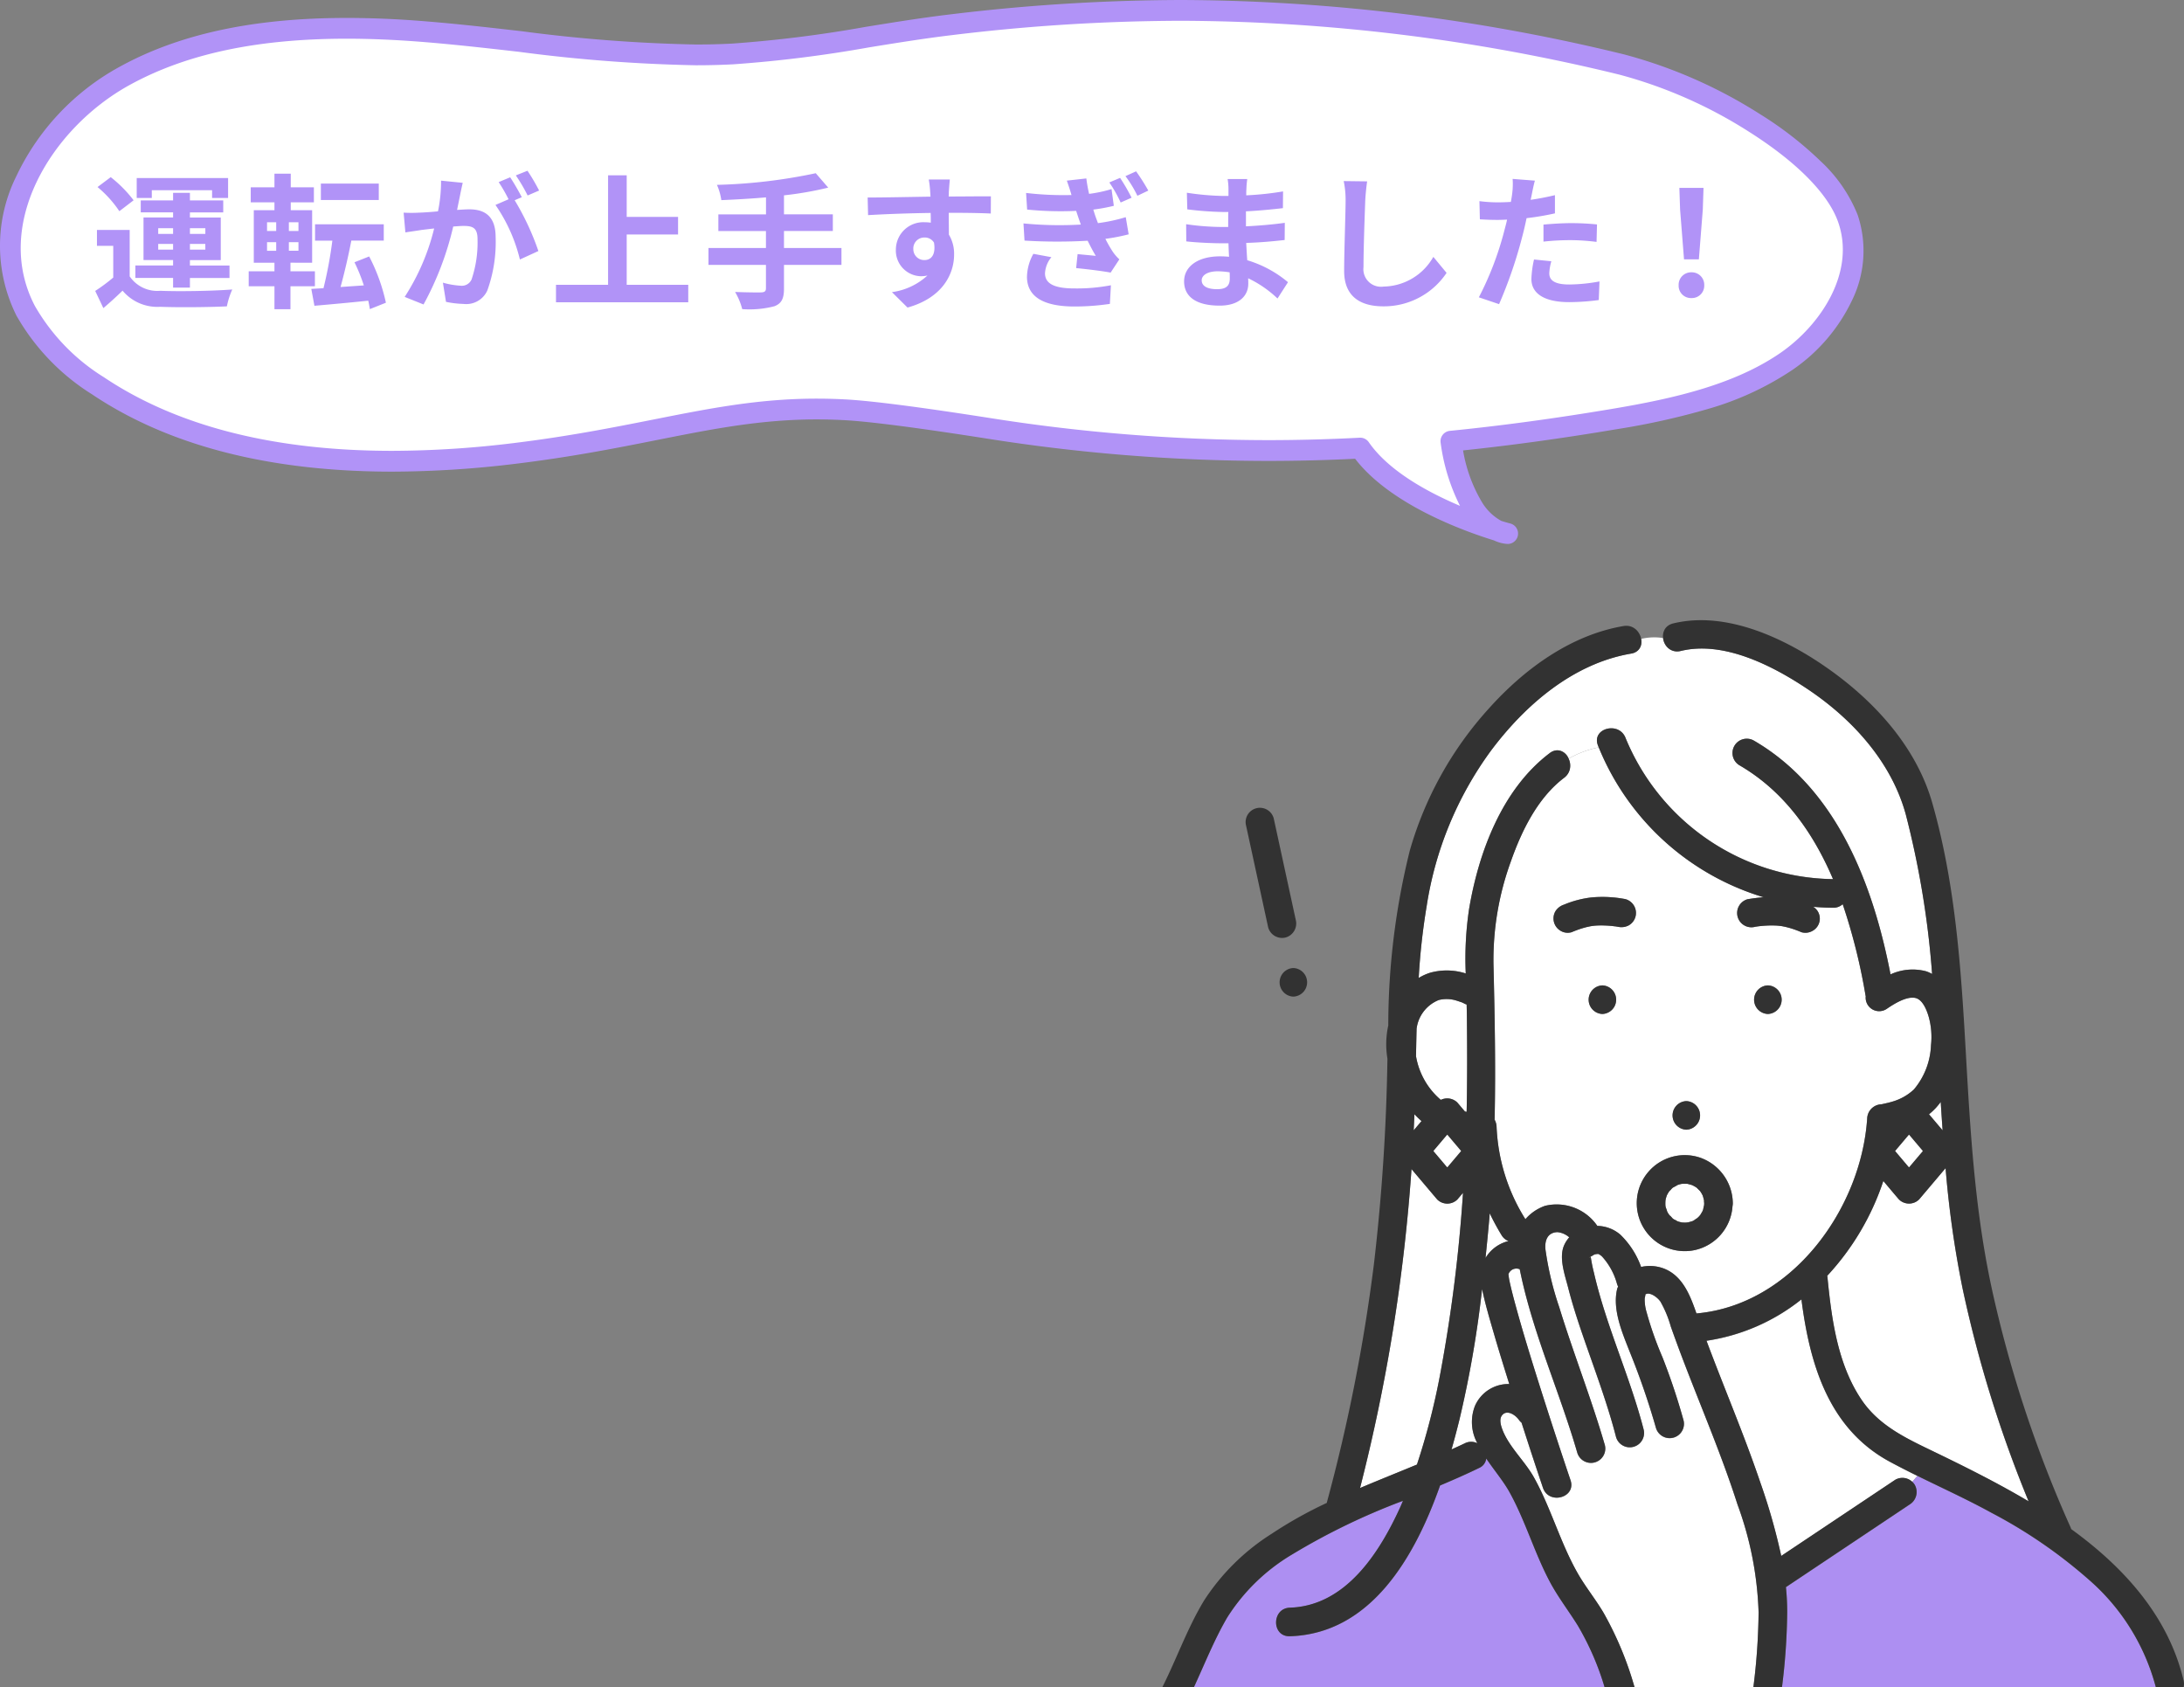 <svg xmlns="http://www.w3.org/2000/svg" width="210.15" height="162.338" viewBox="0 0 210.15 162.338">
  <rect x="0" y="0" width="210.15" height="162.338" fill="#808080" stroke="none"/>
  <g id="グループ_10029" data-name="グループ 10029" transform="translate(-185.002 -7472.67)">
    <path id="合体_138" data-name="合体 138" d="M12.078,45.127C4.7,43.394-7.373,36.783-9.664,30.342c-1.785-5.018,1.266-10.58,5.926-13.79s10.614-4.532,16.43-5.514c5.43-.917,10.675-1.64,15.835-2.151-.944-6.077-3.2-8-4.5-8.606,2.663.819,10.116,3.441,13.22,7.943a170.762,170.762,0,0,1,35.9,1.923c3.355.525,10.233,1.572,13.63,1.759,10.93.6,17.883-2.483,31.711-4.18s29.043-1.012,40.224,6.494a20.585,20.585,0,0,1,6.956,7.217c4.188,8.011-1.082,17.939-9.486,22.578s-18.949,5.071-28.858,4.279-19.791-2.673-29.713-2.146c-7.079.376-13.988,1.971-21.011,2.809a186.7,186.7,0,0,1-22.247,1.381A181.062,181.062,0,0,1,12.078,45.127ZM23.064,0a2.7,2.7,0,0,1,.967.28C23.423.093,23.064,0,23.064,0Z" transform="translate(353.139 7524.008) rotate(180)" fill="#fff"/>
    <path id="合体_138_-_アウトライン" data-name="合体 138 - アウトライン" d="M54.356,51.338A181.759,181.759,0,0,1,11.849,46.1,46.561,46.561,0,0,1-1.234,40.345a34.489,34.489,0,0,1-5.806-4.509,14.285,14.285,0,0,1-3.566-5.16,10.853,10.853,0,0,1,.581-8.329,16.871,16.871,0,0,1,5.72-6.62A28.846,28.846,0,0,1,3.752,12a70.307,70.307,0,0,1,8.774-1.951C17.765,9.167,22.629,8.494,27.357,8A14.306,14.306,0,0,0,25.57,3.072a4.96,4.96,0,0,0-1.9-1.857c-.533-.163-.85-.245-.853-.246A1,1,0,0,1,22.074-.14,1,1,0,0,1,23.09-1a3.579,3.579,0,0,1,1.3.343c2.99.925,9.984,3.468,13.353,7.853,2.821-.138,5.65-.208,8.419-.208A174.137,174.137,0,0,1,73.305,9.158c6.574,1.028,11.126,1.617,13.53,1.749.906.05,1.818.075,2.709.075,5.4,0,10.007-.915,15.345-1.975,3.832-.761,8.176-1.623,13.479-2.274A99.407,99.407,0,0,1,130.4,5.958c11.812,0,21.526,2.5,28.872,7.432a21.41,21.41,0,0,1,7.285,7.584,15.06,15.06,0,0,1,0,13.43,23.394,23.394,0,0,1-9.892,10.487c-5.755,3.177-12.913,4.721-21.883,4.721-2.369,0-4.835-.1-7.539-.321-3.1-.248-6.246-.607-9.286-.955a149.231,149.231,0,0,0-16.777-1.28c-1.2,0-2.387.03-3.516.09A121.7,121.7,0,0,0,84.81,48.758c-2.642.427-5.374.869-8.089,1.193A186.968,186.968,0,0,1,54.356,51.338ZM27.651,2.666a18.885,18.885,0,0,1,1.864,6.067,1,1,0,0,1-.889,1.149c-5.019.5-10.177,1.2-15.767,2.142C7.173,12.984,1.3,14.3-3.17,17.375c-3.886,2.677-7.28,7.771-5.552,12.631.957,2.691,4,5.763,8.557,8.648a44.436,44.436,0,0,0,12.472,5.5,179.817,179.817,0,0,0,42.049,5.185,184.991,184.991,0,0,0,22.128-1.374c2.674-.319,5.385-.757,8.007-1.181a123.21,123.21,0,0,1,13.07-1.633c1.165-.062,2.384-.093,3.623-.093a150.731,150.731,0,0,1,17,1.292c3.023.345,6.149.7,9.218.948,2.65.212,5.064.315,7.379.315,8.623,0,15.465-1.463,20.916-4.472,7.534-4.159,13.149-13.462,9.083-21.24a19.466,19.466,0,0,0-6.627-6.85c-7.01-4.706-16.349-7.092-27.757-7.092a97.4,97.4,0,0,0-11.788.76c-5.229.642-9.535,1.5-13.333,2.25-5.442,1.08-10.142,2.013-15.735,2.013-.928,0-1.877-.026-2.819-.078-2.471-.136-7.09-.732-13.729-1.77A172.158,172.158,0,0,0,46.16,8.989c-2.911,0-5.891.078-8.856.233a1,1,0,0,1-.875-.431C34.513,6.013,30.707,3.958,27.651,2.666Z" transform="translate(353.139 7524.008) rotate(180)" fill="#b193f7"/>
    <path id="パス_3119" data-name="パス 3119" d="M5.852-10.248h5.8v.742h1.54v-1.918H4.4v1.918H5.852Zm.616,5.712v-.546H7.9v.546Zm0-2.058H7.9v.546H6.468Zm4.536,0v.546H9.52v-.546Zm0,2.058H9.52v-.546H11ZM7.9-.882H9.52v-.924h3.808v-1.2H9.52v-.518h2.968v-4.1H9.52v-.49h3.206V-9.268H9.52V-10H7.9v.728H4.788V-8.12H7.9v.49H5.054v4.1H7.9v.518H4.27v1.2H7.9ZM4.1-9.282a12.166,12.166,0,0,0-2.2-2.226L.63-10.556a10.909,10.909,0,0,1,2.1,2.324ZM3.724-6.426H.574V-4.9H2.142v3.052A16.778,16.778,0,0,1,.406-.56L1.19,1.092C1.9.49,2.478-.042,3.038-.588A4.361,4.361,0,0,0,6.664.966c1.708.07,4.676.042,6.412-.042A7.591,7.591,0,0,1,13.594-.7c-1.932.154-5.236.2-6.916.126A3.22,3.22,0,0,1,3.724-1.96Zm23.968-4.466H22.12V-9.31h5.572ZM16.94-5.25h.882v.826H16.94Zm0-1.918h.882v.84H16.94Zm3.024.84H19.04v-.84h.924Zm0,1.9H19.04V-5.25h.924Zm1.582,3.416V-2.45H19.194v-.826H21.28V-8.33H19.222v-.756h2.226v-1.442H19.222v-1.316H17.654v1.316H15.372v1.442h2.282v.756H15.666v5.054h1.988v.826H15.176v1.442h2.478V1.2h1.54V-1.008ZM28.378.574a17.756,17.756,0,0,0-1.61-4.452l-1.414.56a16.775,16.775,0,0,1,.9,2.226l-2.24.154c.35-1.274.742-2.926,1.036-4.466h3.122V-6.972H21.56V-5.4h1.666a40.447,40.447,0,0,1-.854,4.578L21.2-.756,21.5.868c1.442-.126,3.318-.294,5.18-.49.07.294.112.56.154.812ZM35.77-10.962l-2.086-.21a14.248,14.248,0,0,1-.294,2.954c-.714.07-1.372.112-1.806.126a13.368,13.368,0,0,1-1.5,0l.168,1.9c.434-.07,1.162-.168,1.568-.238.252-.028.7-.084,1.2-.14A21.423,21.423,0,0,1,30.184.014L32,.742a29.5,29.5,0,0,0,2.856-7.5c.406-.028.756-.056.98-.056.868,0,1.358.154,1.358,1.274a11.111,11.111,0,0,1-.574,3.878,1.027,1.027,0,0,1-1.05.6,8.09,8.09,0,0,1-1.708-.294L34.16.49a9.2,9.2,0,0,0,1.68.2A2.225,2.225,0,0,0,38.136-.6a13.717,13.717,0,0,0,.8-5.138c0-2.016-1.05-2.674-2.534-2.674-.294,0-.7.028-1.176.056.1-.5.21-1.022.294-1.442C35.588-10.15,35.686-10.6,35.77-10.962ZM42-12.124l-1.12.448a15.834,15.834,0,0,1,1.134,1.932l1.106-.476A18.625,18.625,0,0,0,42-12.124Zm-1.666.63-1.106.462A15.479,15.479,0,0,1,40.18-9.38l-1.26.546a15.744,15.744,0,0,1,2.352,5.25L43.05-4.4a25.4,25.4,0,0,0-2.282-4.886l.686-.294C41.188-10.094,40.684-10.976,40.334-11.494ZM51.548-1.148V-5.992H56.49V-7.686H51.548v-4H49.756V-1.148H44.744V.532H57.47v-1.68ZM72.212-4.69h-5.53V-6.328h4.7v-1.6h-4.7V-9.758a32.985,32.985,0,0,0,4.256-.742l-1.2-1.386a51.987,51.987,0,0,1-9.506,1.12,5.575,5.575,0,0,1,.42,1.47c1.372-.056,2.842-.14,4.3-.266v1.638H60.368v1.6h4.578V-4.69h-5.53v1.624h5.53V-.812c0,.28-.126.378-.448.392s-1.484,0-2.52-.042a6.459,6.459,0,0,1,.686,1.652A9.522,9.522,0,0,0,65.772.91c.658-.266.91-.7.91-1.694V-3.066h5.53Zm10.43-6.594h-2.03a10.159,10.159,0,0,1,.14,1.218c.014.112.014.252.028.434-1.9.028-4.452.084-6.048.084l.042,1.694c1.722-.1,3.906-.182,6.02-.21.014.308.014.63.014.938a3.633,3.633,0,0,0-.56-.042,2.641,2.641,0,0,0-2.8,2.618,2.47,2.47,0,0,0,2.408,2.576,2.993,2.993,0,0,0,.63-.07,6.291,6.291,0,0,1-3.416,1.6l1.5,1.484c3.416-.952,4.48-3.276,4.48-5.1a3.563,3.563,0,0,0-.5-1.918c0-.616-.014-1.386-.014-2.1,1.9,0,3.206.028,4.046.07L86.59-9.66c-.728-.014-2.646.014-4.06.014.014-.168.014-.322.014-.434C82.558-10.3,82.614-11.06,82.642-11.284ZM79.128-4.578A1.054,1.054,0,0,1,80.206-5.7a1.032,1.032,0,0,1,.91.49c.2,1.232-.322,1.68-.91,1.68A1.045,1.045,0,0,1,79.128-4.578Zm19.894-6.86L97.986-11a12.659,12.659,0,0,1,1.092,1.932l1.05-.462A18.244,18.244,0,0,0,99.022-11.438Zm1.54-.63-1.022.462a11.3,11.3,0,0,1,1.148,1.89l1.05-.5A19.614,19.614,0,0,0,100.562-12.068ZM89.726-7.056l.1,1.652A51.824,51.824,0,0,0,95.9-5.39c.238.476.49.966.784,1.456-.406-.042-1.176-.112-1.75-.168l-.14,1.344c1.008.1,2.534.28,3.318.434l.84-1.274a4.438,4.438,0,0,1-.63-.728,12.746,12.746,0,0,1-.714-1.246,18.76,18.76,0,0,0,2.24-.434l-.28-1.652a16.223,16.223,0,0,1-2.674.574c-.084-.224-.168-.448-.238-.644s-.14-.434-.21-.658A17.577,17.577,0,0,0,98.42-8.75L98.2-10.36A12.822,12.822,0,0,1,96.04-9.9c-.112-.476-.2-.98-.266-1.484l-1.876.21c.168.476.322.938.448,1.386a30.8,30.8,0,0,1-4.368-.2l.1,1.6a32.689,32.689,0,0,0,4.718.126c.084.252.168.518.28.84.056.154.112.322.168.476A35.723,35.723,0,0,1,89.726-7.056Zm2.688,3.248L90.678-4.13a4.722,4.722,0,0,0-.616,2.254C90.1.112,91.84.938,94.64.938a23.373,23.373,0,0,0,3.4-.252l.1-1.792A17.45,17.45,0,0,1,94.626-.8c-1.848,0-2.828-.42-2.828-1.456A2.628,2.628,0,0,1,92.414-3.808Zm14.462,2.226c0-.476.546-.868,1.54-.868a7.775,7.775,0,0,1,1.148.1c.014.252.014.448.014.6,0,.812-.49,1.022-1.232,1.022C107.38-.728,106.876-1.05,106.876-1.582Zm4.382-9.744h-1.89a5.628,5.628,0,0,1,.084.966V-9.7h-.546a26.138,26.138,0,0,1-3.458-.308l.042,1.6a32.183,32.183,0,0,0,3.43.252h.518c-.014.476-.014.98-.014,1.442h-.672a24.739,24.739,0,0,1-3.374-.266l.014,1.652c.924.112,2.52.182,3.332.182h.728c.014.42.028.868.056,1.3-.28-.028-.574-.042-.868-.042-2.156,0-3.458.994-3.458,2.408C105.182,0,106.358.854,108.6.854c1.848,0,2.758-.924,2.758-2.114,0-.154,0-.322-.014-.518A10.731,10.731,0,0,1,114.17.168L115.178-1.4a10.961,10.961,0,0,0-3.92-2.114c-.042-.56-.07-1.134-.1-1.666,1.344-.042,2.436-.14,3.7-.28l.014-1.652c-1.134.154-2.324.266-3.738.336V-8.218c1.358-.07,2.632-.2,3.556-.308l.014-1.61a29.342,29.342,0,0,1-3.542.378c0-.224,0-.434.014-.574A9.455,9.455,0,0,1,111.258-11.326Zm11.536.224-2.254-.028a8.929,8.929,0,0,1,.182,1.89c0,1.2-.14,4.886-.14,6.762,0,2.394,1.484,3.4,3.78,3.4a7.247,7.247,0,0,0,6.076-3.22l-1.274-1.54A5.6,5.6,0,0,1,124.376-.98a1.692,1.692,0,0,1-1.932-1.876c0-1.736.112-4.872.168-6.384C122.64-9.8,122.71-10.514,122.794-11.1Zm17.724,7.686-1.666-.168a9.79,9.79,0,0,0-.252,1.876c0,1.414,1.274,2.226,3.626,2.226a22.474,22.474,0,0,0,2.856-.2l.07-1.792a16.43,16.43,0,0,1-2.912.294c-1.5,0-1.918-.462-1.918-1.078A4.8,4.8,0,0,1,140.518-3.416Zm-1.582-7.756-2.142-.168a7.178,7.178,0,0,1-.042,1.414q-.042.336-.126.8-.651.042-1.26.042A13.855,13.855,0,0,1,133.6-9.2l.042,1.75c.49.028,1.022.056,1.694.056.294,0,.6-.014.924-.028-.084.406-.2.8-.294,1.176a30.313,30.313,0,0,1-2.422,6.3l1.946.658a43.5,43.5,0,0,0,2.226-6.482c.154-.574.294-1.19.42-1.792a25.772,25.772,0,0,0,2.73-.462v-1.75c-.77.182-1.554.336-2.338.448.042-.2.084-.378.112-.532C138.7-10.164,138.824-10.794,138.936-11.172Zm.826,4.228v1.638a24.054,24.054,0,0,1,2.7-.14,20.524,20.524,0,0,1,2.408.168l.042-1.68a24.62,24.62,0,0,0-2.464-.126C141.554-7.084,140.546-7.014,139.762-6.944ZM153.286-3.6h1.428l.378-4.788.07-2.086h-2.324l.07,2.086ZM154,.126a1.191,1.191,0,0,0,1.232-1.232A1.2,1.2,0,0,0,154-2.352a1.2,1.2,0,0,0-1.232,1.246A1.184,1.184,0,0,0,154,.126Z" transform="translate(193.757 7501.223)" fill="#b193f7"/>
    <g id="グループ_2367" data-name="グループ 2367" transform="translate(296.847 7532.343)">
      <path id="パス_2496" data-name="パス 2496" d="M539.84,800.274v-.008C539.834,800.351,539.834,800.439,539.84,800.274Z" transform="translate(-487.712 -743.912)" fill="#ffe164"/>
      <path id="パス_2497" data-name="パス 2497" d="M534.408,797.867c.027-.051.026-.087-.053.037l-.018.028A.526.526,0,0,0,534.408,797.867Z" transform="translate(-485.574 -742.961)" fill="#ffe164"/>
      <path id="パス_2498" data-name="パス 2498" d="M535.5,797.018c-.156.05-.067.024.012,0Z" transform="translate(-485.995 -742.648)" fill="#ffe164"/>
      <path id="パス_2499" data-name="パス 2499" d="M534.308,798.019s.009-.007.014-.009l0-.006C534.321,798.008,534.31,798.019,534.308,798.019Z" transform="translate(-485.563 -743.033)" fill="#ffe164"/>
      <path id="パス_2500" data-name="パス 2500" d="M535.694,802.705c0-.007-.013-.01-.018-.016h0C535.68,802.693,535.693,802.7,535.694,802.705Z" transform="translate(-486.094 -744.854)" fill="#ffe164"/>
      <path id="パス_2501" data-name="パス 2501" d="M533.747,798.42c0,.015-.007.029-.008.044a3.233,3.233,0,0,0,0,.407v.031c.013.057.024.114.038.171a2.711,2.711,0,0,1,.13.377l.008.016c.027.05.054.1.084.149s.064.1.1.147a.124.124,0,0,1,.043.035c.093.089.258.281.293.316l0,.005c.041.028.081.057.123.084s.22.1.313.154a.12.12,0,0,1,.043.034c.057.02.115.04.174.056.079.022.159.038.239.056.137.007.271.017.409.011.01,0,.039,0,.06-.008,0-.012.072-.032.131-.016.133-.029.26-.07.391-.109l.016,0,.011-.007c.049-.028.1-.052.15-.079a3.1,3.1,0,0,1,.318-.217l.018-.017c.042-.038.082-.078.121-.117s.081-.1.125-.138c.083-.128.157-.256.232-.388.022-.065.057-.145.066-.172a3.97,3.97,0,0,1,.087-.4c0-.066.007-.132.009-.2,0-.034-.016-.137-.024-.226a.192.192,0,0,1,0-.1c-.036-.142-.073-.281-.118-.421v0c-.042-.074-.079-.151-.122-.224s-.084-.128-.126-.193l-.008-.008-.3-.3-.014-.013-.043-.03c-.047-.032-.095-.062-.143-.091-.075-.045-.162-.079-.236-.126-.158-.05-.315-.093-.477-.133-.07,0-.141-.009-.211-.01s-.145,0-.218,0c.015,0-.138.016-.171.024-.056.013-.113.027-.169.042s-.117.037-.176.057a4.217,4.217,0,0,1-.424.233c-.048.032-.26.122-.066.043.178-.072,0,0-.054.057-.023.021-.125.142-.2.226a.143.143,0,0,1-.075.072c-.031.048-.064.1-.093.144-.044.073-.08.15-.122.224l0,0c-.042.133-.087.263-.117.4a1.7,1.7,0,0,1-.034.173c.01-.028.011-.034.018-.056C533.765,798.306,533.808,798.23,533.747,798.42Z" transform="translate(-485.338 -742.555)" fill="#fff"/>
      <path id="パス_2502" data-name="パス 2502" d="M537.223,802.866h0a.88.88,0,0,0-.1.008C537.121,802.881,537.141,802.883,537.223,802.866Z" transform="translate(-486.656 -744.923)" fill="#ffe164"/>
      <path id="パス_2503" data-name="パス 2503" d="M539.82,799.41c.016.052.04.074.013-.031,0-.02-.011-.038-.016-.057A.645.645,0,0,0,539.82,799.41Z" transform="translate(-487.705 -743.545)" fill="#ffe164"/>
      <path id="パス_2504" data-name="パス 2504" d="M539.824,799.247a.1.1,0,0,0-.009.039l0,.007A.132.132,0,0,1,539.824,799.247Z" transform="translate(-487.704 -743.516)" fill="#ffe164"/>
      <path id="パス_2505" data-name="パス 2505" d="M537.35,802.86c-.009-.006-.021,0-.032-.007l-.028.008A.177.177,0,0,1,537.35,802.86Z" transform="translate(-486.722 -744.918)" fill="#ffe164"/>
      <path id="パス_2506" data-name="パス 2506" d="M568.067,797.337a1.38,1.38,0,0,1-1.945,0c-.505-.587-1-1.183-1.5-1.773a24.914,24.914,0,0,1-5.4,9.124c.007.039.019.075.023.115.391,4,.966,8.353,3.252,11.769,1.728,2.583,4.415,3.788,7.12,5.1,3.045,1.473,6.075,2.991,8.985,4.72a118.933,118.933,0,0,1-6.341-20.418,97.743,97.743,0,0,1-1.65-11.643Z" transform="translate(-495.251 -741.603)" fill="#fff"/>
      <path id="パス_2507" data-name="パス 2507" d="M503.019,813.351a103.922,103.922,0,0,1-2.183,12.583c-.223.906-.475,1.867-.756,2.854.423-.194.85-.382,1.267-.586a1.354,1.354,0,0,1,1.215-.012,4.254,4.254,0,0,1-.232-3.583,3.508,3.508,0,0,1,3.306-2.113c-.519-1.658-1.035-3.316-1.519-4.984C503.72,816.139,503.309,814.754,503.019,813.351Z" transform="translate(-472.255 -749)" fill="#fff"/>
      <path id="パス_2508" data-name="パス 2508" d="M505.792,801.956q-.171,1.89-.366,3.783a3.556,3.556,0,0,1,2.216-1.635,1.325,1.325,0,0,1-.672-.569,23.724,23.724,0,0,1-1.138-2.1C505.817,801.612,505.807,801.784,505.792,801.956Z" transform="translate(-474.333 -744.369)" fill="#fff"/>
      <path id="パス_2509" data-name="パス 2509" d="M535.516,802.63l.07.023a.214.214,0,0,0-.04-.032C535.475,802.59,535.384,802.588,535.516,802.63Z" transform="translate(-486.006 -744.819)" fill="#ffe164"/>
      <path id="パス_2510" data-name="パス 2510" d="M576.559,786.637q-.1-1.368-.182-2.736a6.756,6.756,0,0,1-.527.637,6.319,6.319,0,0,1-.6.551Z" transform="translate(-501.481 -737.55)" fill="#fff"/>
      <path id="パス_2511" data-name="パス 2511" d="M493.464,813.776a147.628,147.628,0,0,0,2.117-17.019l-.54.638a1.38,1.38,0,0,1-1.945,0l-2.47-2.92a171.249,171.249,0,0,1-4.95,30.686c1.817-.77,3.654-1.5,5.476-2.257A66.819,66.819,0,0,0,493.464,813.776Z" transform="translate(-466.654 -741.661)" fill="#fff"/>
      <path id="パス_2512" data-name="パス 2512" d="M496.873,777.407a1.393,1.393,0,0,1,1.593.259l.727.859c.055.011.109.024.164.033.064-3,.057-6,.026-8.995,0-.445-.014-.888-.026-1.331a1.5,1.5,0,0,1-.249-.106c-.073-.04-.15-.075-.226-.108-.066-.018-.409-.138-.489-.16a3.135,3.135,0,0,0-1.719-.059,3.433,3.433,0,0,0-2.131,2.755q-.033,1.326-.057,2.651A7.072,7.072,0,0,0,496.873,777.407Z" transform="translate(-470.08 -731.252)" fill="#fff"/>
      <path id="パス_2513" data-name="パス 2513" d="M494.873,786.5a9.1,9.1,0,0,1-.68-.659c-.02.516-.048,1.032-.072,1.547Z" transform="translate(-469.938 -738.303)" fill="#fff"/>
      <path id="パス_2514" data-name="パス 2514" d="M534.308,801.643s.014.012.02.016l0,0C534.32,801.652,534.313,801.643,534.308,801.643Z" transform="translate(-485.563 -744.448)" fill="#ffe164"/>
      <path id="パス_2515" data-name="パス 2515" d="M534.381,801.731c.075.114.046.029,0-.031a.212.212,0,0,0-.04-.031Z" transform="translate(-485.576 -744.458)" fill="#ffe164"/>
      <path id="パス_2516" data-name="パス 2516" d="M521.9,808.266c-.211.079-.031.153,0,0Z" transform="translate(-480.698 -747.023)" fill="#ffe164"/>
      <path id="パス_2517" data-name="パス 2517" d="M512.16,721.174c-.644-1.653,2.017-2.363,2.652-.732a21.905,21.905,0,0,0,19.966,13.59c-1.911-4.483-4.731-8.48-9.027-10.968a1.376,1.376,0,0,1,1.388-2.375c7.982,4.622,11.495,13.834,13.172,22.509a5.071,5.071,0,0,1,3.418-.3,3.4,3.4,0,0,1,.583.258,87.168,87.168,0,0,0-2.527-15.327c-1.383-5.072-5.135-9.187-9.431-12.067-3.33-2.233-8.075-4.693-12.226-3.683a1.372,1.372,0,0,1-1.7-1.241,5.512,5.512,0,0,0-2.119.083,1.13,1.13,0,0,1-.964,1.412c-5.594.951-10.239,4.976-13.538,9.41a34.044,34.044,0,0,0-6.131,14.861,63.614,63.614,0,0,0-.77,6.939,4.924,4.924,0,0,1,1.092-.5,5.954,5.954,0,0,1,3.436.067,32.355,32.355,0,0,1,.32-6.2c.925-5.49,3.183-11.547,7.762-15.005a1.146,1.146,0,0,1,1.815.534,9.963,9.963,0,0,1,2.907-1.089C512.212,721.293,512.183,721.234,512.16,721.174Z" transform="translate(-470.243 -709.12)" fill="#fff"/>
      <path id="パス_2518" data-name="パス 2518" d="M547.243,752.188c-.867-.163-2.065.6-2.749,1.069a1.3,1.3,0,0,1-2-1.227c0-.023-.014-.042-.018-.066a56.527,56.527,0,0,0-2.2-8.794,1.269,1.269,0,0,1-.9.34c-.649,0-1.3-.033-1.937-.088a1.413,1.413,0,0,1,.435.43,1.375,1.375,0,0,1-1.553,2.02,10.566,10.566,0,0,0-1.081-.394q-.269-.08-.542-.139c-.1-.022-.2-.041-.3-.059l-.084-.013-.208-.022c-.109-.009-.22-.016-.329-.021-.221-.009-.442-.01-.663,0q-.362.013-.722.049l-.18.02-.111.014-.04.006-.2.031a1.375,1.375,0,0,1-1.553-2.02,1.374,1.374,0,0,1,.821-.632c.512-.084,1.027-.152,1.543-.189a24.871,24.871,0,0,1-15.867-14.421,9.963,9.963,0,0,0-2.907,1.089,1.475,1.475,0,0,1-.427,1.84c-2.541,1.92-4.091,5.1-5.122,8.029a27.724,27.724,0,0,0-1.681,9.852c.123,5.02.221,10.019.111,15.02a1.489,1.489,0,0,1,.188.65,18.092,18.092,0,0,0,2.774,8.922,4.423,4.423,0,0,1,1.893-1.287,4.74,4.74,0,0,1,5.028,1.93,3.5,3.5,0,0,1,2.213.841,8.134,8.134,0,0,1,2,3.11,3.819,3.819,0,0,1,2.261.18c1.765.727,2.472,2.588,3.064,4.294,9.172-.81,15.843-10.035,16.428-18.75a1.419,1.419,0,0,1,1.375-1.375.471.471,0,0,1-.064.017l.163-.038c.309-.072.617-.133.921-.226a5.1,5.1,0,0,0,2.1-1.179,7.005,7.005,0,0,0,1.646-4.267,7.249,7.249,0,0,0-.213-2.7C548.377,753.4,547.98,752.326,547.243,752.188Zm-22.008,9.931a1.376,1.376,0,0,1,0,2.75A1.376,1.376,0,0,1,525.235,762.119Zm-8.079-8.383a1.376,1.376,0,0,1,0-2.75A1.376,1.376,0,0,1,517.156,753.736Zm3.182-9.357a1.4,1.4,0,0,1-.632.822,1.5,1.5,0,0,1-1.06.139l-.229-.036c-.326-.015-.106-.016-.016,0l.016,0h.019c-.12,0-.242-.029-.362-.04-.239-.023-.479-.039-.719-.045-.219-.007-.439-.005-.659,0q-.164.007-.328.022l-.155.017-.134.021c-.1.018-.2.038-.3.059-.182.041-.362.089-.541.142a10.693,10.693,0,0,0-1.05.385,1.323,1.323,0,0,1-1.06-.138,1.377,1.377,0,0,1-.493-1.882,1.525,1.525,0,0,1,.822-.632,9.741,9.741,0,0,1,2.626-.693,11.568,11.568,0,0,1,3.29.162A1.391,1.391,0,0,1,520.338,744.38Zm9.337,27.845a4.634,4.634,0,0,1-3.649,4.232,4.616,4.616,0,0,1-4.439-7.538,4.611,4.611,0,0,1,5.024-1.34,4.7,4.7,0,0,1,3.093,4.357A1.32,1.32,0,0,1,529.675,772.225Zm3.4-18.489a1.376,1.376,0,0,1,0-2.75A1.376,1.376,0,0,1,533.076,753.736Z" transform="translate(-474.814 -715.846)" fill="#fff"/>
      <path id="パス_2519" data-name="パス 2519" d="M493.773,851.911c-1.489-2.8-2.357-5.886-3.9-8.656-.569-1.022-1.461-2.084-2.217-3.2a1.143,1.143,0,0,1-.688.906c-1.231.6-2.489,1.15-3.756,1.685-2.478,7.034-6.734,14.261-14.453,14.507-1.774.056-1.766-2.695,0-2.75,5.379-.172,8.636-5.305,10.633-9.7.087-.191.165-.388.249-.581a63.992,63.992,0,0,0-10.687,5.173,18.622,18.622,0,0,0-6.227,6.058c-1.247,2.134-2.162,4.449-3.2,6.7H499.04a26.494,26.494,0,0,0-2.574-5.922C495.587,854.708,494.557,853.386,493.773,851.911Z" transform="translate(-456.487 -759.382)" fill="#ad8ff2"/>
      <path id="パス_2520" data-name="パス 2520" d="M557.837,830.613c-5.89-3.189-7.691-9.414-8.485-15.609a19.115,19.115,0,0,1-9.135,3.98c1.7,4.561,3.623,9.04,5.184,13.653a58.163,58.163,0,0,1,2.007,7.053l.131-.088,10.839-7.239a1.36,1.36,0,0,1,1.635.2l.495-.582C559.61,831.54,558.717,831.089,557.837,830.613Z" transform="translate(-487.86 -749.643)" fill="#fff"/>
      <path id="パス_2521" data-name="パス 2521" d="M588.075,863.109a20.707,20.707,0,0,0-6.426-10.321,47.526,47.526,0,0,0-9.4-6.457c-2.325-1.278-4.739-2.378-7.116-3.549l-.494.582a1.286,1.286,0,0,1,.247.293,1.408,1.408,0,0,1-.494,1.882l-1.547,1.034-10.36,6.919a23.587,23.587,0,0,1,.122,2.423,61.2,61.2,0,0,1-.5,7.194Z" transform="translate(-492.484 -760.443)" fill="#ad8ff2"/>
      <path id="パス_2522" data-name="パス 2522" d="M530.594,830.628c-1.469-4.6-3.369-9.044-5.1-13.55q-.685-1.785-1.324-3.588a10.577,10.577,0,0,0-.987-2.379c-.3-.452-1.11-1.021-1.489-.673.085-.078-.023.241-.035.387a4.331,4.331,0,0,0,.19,1.318,33.058,33.058,0,0,0,1.512,4.286,61.19,61.19,0,0,1,2.038,6.1,1.376,1.376,0,0,1-2.652.731,72.627,72.627,0,0,0-2.525-7.33c-.716-1.825-1.692-4.068-1.21-6.056.02-.083.062-.15.088-.229a1.507,1.507,0,0,1-.1-.241,6.428,6.428,0,0,0-1.375-2.57,1.23,1.23,0,0,0-.432-.323,1.365,1.365,0,0,0-.357.051c-.13.052-.241.155-.372.2h0a14.769,14.769,0,0,0,.315,1.57c1.185,5.144,3.462,9.964,4.78,15.074a1.376,1.376,0,0,1-2.652.732c-.852-3.3-2.064-6.49-3.175-9.711-.524-1.521-1.025-3.052-1.422-4.611-.314-1.232-.935-2.9-.41-4.123a2.933,2.933,0,0,1,.5-.78,2.022,2.022,0,0,0-1.135-.5c-1,.032-1.238.867-1.154,1.668a29.7,29.7,0,0,0,1.321,5.537c1.372,4.467,3.1,8.816,4.4,13.307a1.377,1.377,0,0,1-2.653.731c-1.658-5.733-4.162-11.25-5.422-17.095-.041-.188-.082-.383-.123-.578a.811.811,0,0,0-1.083.474,6.24,6.24,0,0,0,.111.719c.189.864.418,1.721.653,2.573.648,2.353,1.369,4.685,2.1,7.012q1.505,4.776,3.108,9.521c.57,1.683-2.088,2.4-2.652.731q-.494-1.46-.975-2.923c-.367-1.112-.724-2.228-1.086-3.343a1.465,1.465,0,0,1-.259-.278c-.326-.463-1.145-1.022-1.617-.433-.317.395-.094,1.062.07,1.469.655,1.631,2.137,2.961,3,4.509,1.641,2.95,2.524,6.248,4.19,9.187.758,1.339,1.746,2.539,2.523,3.865a32.651,32.651,0,0,1,2.949,7.075c.005.018.005.035.01.053h11.442a61.2,61.2,0,0,0,.5-7.194A33,33,0,0,0,530.594,830.628Z" transform="translate(-475.25 -745.522)" fill="#fff"/>
      <path id="パス_2523" data-name="パス 2523" d="M523.389,754.355a1.375,1.375,0,0,0-.329-2.513,11.565,11.565,0,0,0-3.29-.162,9.741,9.741,0,0,0-2.626.692,1.525,1.525,0,0,0-.822.632,1.377,1.377,0,0,0,.493,1.882,1.323,1.323,0,0,0,1.06.138,10.682,10.682,0,0,1,1.05-.385q.268-.08.541-.142c.1-.021.2-.042.3-.059l.134-.021.155-.017q.164-.015.328-.022c.219-.01.439-.012.659,0,.24.007.48.023.719.045.12.012.242.035.362.04H522.1l.229.036A1.5,1.5,0,0,0,523.389,754.355Z" transform="translate(-478.497 -724.999)" fill="#323232"/>
      <path id="パス_2524" data-name="パス 2524" d="M525.786,756.255l-.016,0C525.681,756.239,525.461,756.24,525.786,756.255Z" transform="translate(-482.183 -726.796)" fill="#323232"/>
      <path id="パス_2525" data-name="パス 2525" d="M549.034,765.558a1.376,1.376,0,0,0,0,2.75A1.376,1.376,0,0,0,549.034,765.558Z" transform="translate(-490.772 -730.418)" fill="#323232"/>
      <path id="パス_2526" data-name="パス 2526" d="M536.2,783.773a1.376,1.376,0,0,0,0,2.75A1.376,1.376,0,0,0,536.2,783.773Z" transform="translate(-485.784 -737.5)" fill="#323232"/>
      <path id="パス_2527" data-name="パス 2527" d="M522.987,765.558a1.376,1.376,0,0,0,0,2.75A1.376,1.376,0,0,0,522.987,765.558Z" transform="translate(-480.645 -730.418)" fill="#323232"/>
      <path id="パス_2528" data-name="パス 2528" d="M552.819,810.078c-1.472-6.213-5.784-10.917-10.816-14.564a1.451,1.451,0,0,0-.05-.148,117.547,117.547,0,0,1-7.463-22.42c-1.757-7.809-2.195-15.7-2.647-23.67-.45-7.928-1.011-15.989-3.215-23.659-1.522-5.3-5.43-9.623-9.838-12.77-4.119-2.942-9.891-5.735-15.084-4.472-1.719.419-.991,3.071.731,2.652,4.152-1.01,8.9,1.45,12.226,3.683,4.3,2.879,8.049,6.994,9.431,12.067a87.169,87.169,0,0,1,2.527,15.327,3.407,3.407,0,0,0-.583-.258,5.071,5.071,0,0,0-3.418.3c-1.677-8.675-5.19-17.887-13.172-22.509a1.376,1.376,0,0,0-1.388,2.375c4.3,2.488,7.117,6.485,9.027,10.968a21.905,21.905,0,0,1-19.966-13.59c-.635-1.631-3.3-.922-2.652.732a24.865,24.865,0,0,0,15.944,14.6c-.516.037-1.03.105-1.543.189a1.374,1.374,0,0,0-.821.632,1.375,1.375,0,0,0,1.553,2.02l.2-.031.04-.006.111-.014.18-.02q.36-.037.722-.049c.221-.007.442-.007.663,0,.109,0,.22.012.329.021l.208.022.084.013c.1.018.2.037.3.059q.273.06.542.139a10.565,10.565,0,0,1,1.081.394,1.375,1.375,0,0,0,1.06-.138,1.334,1.334,0,0,0,.058-2.312c.642.055,1.288.087,1.937.088a1.269,1.269,0,0,0,.9-.34,56.513,56.513,0,0,1,2.2,8.794c0,.024.013.043.018.066a1.3,1.3,0,0,0,2,1.227c.685-.469,1.882-1.232,2.749-1.069.737.138,1.134,1.207,1.32,1.841a7.247,7.247,0,0,1,.213,2.7,7.005,7.005,0,0,1-1.646,4.267,5.1,5.1,0,0,1-2.1,1.179c-.3.093-.612.155-.921.226l-.163.039a.462.462,0,0,0,.064-.017,1.419,1.419,0,0,0-1.375,1.375c-.585,8.715-7.256,17.94-16.428,18.75-.592-1.706-1.3-3.567-3.064-4.294a3.821,3.821,0,0,0-2.261-.18,8.133,8.133,0,0,0-2-3.11,3.5,3.5,0,0,0-2.213-.841,4.74,4.74,0,0,0-5.028-1.93,4.424,4.424,0,0,0-1.893,1.287,18.091,18.091,0,0,1-2.774-8.922,1.489,1.489,0,0,0-.188-.65c.109-5,.012-10-.111-15.02a27.724,27.724,0,0,1,1.681-9.852c1.031-2.932,2.581-6.109,5.122-8.029,1.395-1.053.026-3.443-1.388-2.375-4.578,3.458-6.837,9.516-7.762,15.005a32.356,32.356,0,0,0-.32,6.2,5.954,5.954,0,0,0-3.436-.067,4.918,4.918,0,0,0-1.092.5,63.613,63.613,0,0,1,.77-6.939,34.045,34.045,0,0,1,6.131-14.861c3.3-4.434,7.944-8.459,13.538-9.41,1.741-.3,1-2.947-.731-2.653-5.122.872-9.588,4.168-12.987,7.966a34.4,34.4,0,0,0-7.584,13.66,70.019,70.019,0,0,0-2.065,16.8,8.449,8.449,0,0,0-.082,3.2,195.536,195.536,0,0,1-1.3,19.768A167.257,167.257,0,0,1,470.37,793a40.738,40.738,0,0,0-5.315,2.977,21.265,21.265,0,0,0-6.483,6.405c-1.6,2.636-2.631,5.592-4.019,8.343h3.038c1.039-2.247,1.954-4.561,3.2-6.7a18.622,18.622,0,0,1,6.227-6.058,63.992,63.992,0,0,1,10.687-5.173c-.084.193-.161.389-.249.581-2,4.4-5.254,9.529-10.633,9.7-1.766.056-1.774,2.807,0,2.75,7.719-.246,11.975-7.473,14.453-14.507,1.266-.535,2.525-1.085,3.756-1.685a1.143,1.143,0,0,0,.688-.906c.756,1.117,1.648,2.179,2.217,3.2,1.544,2.771,2.412,5.856,3.9,8.656.784,1.475,1.813,2.8,2.692,4.215a26.494,26.494,0,0,1,2.574,5.922h2.88c0-.018,0-.035-.01-.053a32.649,32.649,0,0,0-2.949-7.075c-.777-1.326-1.765-2.527-2.523-3.865-1.667-2.939-2.55-6.238-4.19-9.187-.861-1.548-2.343-2.878-3-4.509-.163-.407-.386-1.074-.07-1.469.472-.589,1.291-.03,1.617.433a1.465,1.465,0,0,0,.259.278c.362,1.114.719,2.23,1.086,3.343q.483,1.463.975,2.923c.564,1.668,3.222.952,2.652-.731q-1.6-4.744-3.108-9.521c-.733-2.327-1.454-4.66-2.1-7.012-.235-.853-.464-1.709-.653-2.573a6.248,6.248,0,0,1-.111-.719.811.811,0,0,1,1.083-.474c.041.194.083.39.123.578,1.26,5.845,3.764,11.362,5.422,17.095a1.377,1.377,0,0,0,2.653-.731c-1.3-4.49-3.032-8.84-4.4-13.307a29.693,29.693,0,0,1-1.321-5.537c-.084-.8.158-1.636,1.154-1.668a2.022,2.022,0,0,1,1.135.5,2.932,2.932,0,0,0-.5.78c-.525,1.22.1,2.892.41,4.123.4,1.559.9,3.09,1.422,4.611,1.111,3.221,2.323,6.407,3.175,9.711a1.376,1.376,0,0,0,2.652-.732c-1.318-5.11-3.6-9.93-4.78-15.074a14.761,14.761,0,0,1-.315-1.57h0c.131-.044.243-.147.372-.2a1.365,1.365,0,0,1,.357-.051,1.23,1.23,0,0,1,.432.323,6.428,6.428,0,0,1,1.375,2.57,1.51,1.51,0,0,0,.1.241c-.026.078-.068.145-.088.229-.483,1.988.493,4.231,1.21,6.056a72.627,72.627,0,0,1,2.525,7.33,1.376,1.376,0,0,0,2.652-.731,61.19,61.19,0,0,0-2.038-6.1,33.058,33.058,0,0,1-1.512-4.286,4.33,4.33,0,0,1-.19-1.318c.012-.146.12-.465.035-.387.38-.348,1.191.221,1.489.673a10.575,10.575,0,0,1,.986,2.379q.636,1.8,1.324,3.588c1.727,4.506,3.627,8.95,5.1,13.55a33,33,0,0,1,2.027,10.365,61.2,61.2,0,0,1-.5,7.194h2.75a61.2,61.2,0,0,0,.5-7.194,23.6,23.6,0,0,0-.122-2.423l10.36-6.919,1.547-1.034a1.408,1.408,0,0,0,.494-1.882,1.389,1.389,0,0,0-1.882-.493l-10.839,7.239-.131.088a58.166,58.166,0,0,0-2.007-7.053c-1.562-4.613-3.482-9.092-5.184-13.653a19.114,19.114,0,0,0,9.135-3.98c.795,6.2,2.6,12.42,8.485,15.609,3.209,1.738,6.584,3.158,9.787,4.918a47.524,47.524,0,0,1,9.4,6.457,20.706,20.706,0,0,1,6.426,10.321h2.678A1.4,1.4,0,0,0,552.819,810.078Zm-73.8-62.712a3.433,3.433,0,0,1,2.131-2.755,3.134,3.134,0,0,1,1.719.059c.08.023.423.142.489.16.076.034.153.068.226.108a1.5,1.5,0,0,0,.249.106c.012.443.022.886.026,1.331.031,3,.037,6-.026,8.995-.056-.009-.109-.022-.164-.033l-.727-.859a1.393,1.393,0,0,0-1.593-.259,7.072,7.072,0,0,1-2.387-4.2Q478.986,748.69,479.017,747.365Zm4.276,11.772-1.325,1.566-1.324-1.566,1.324-1.566Zm-4.484-3.539a9.1,9.1,0,0,0,.68.659l-.752.889C478.762,756.63,478.79,756.115,478.809,755.6Zm.242,33.707c-1.822.755-3.659,1.488-5.476,2.257a171.247,171.247,0,0,0,4.95-30.686L481,763.8a1.38,1.38,0,0,0,1.945,0l.54-.638a147.631,147.631,0,0,1-2.117,17.019A66.823,66.823,0,0,1,479.051,789.306Zm8.884-7.747a3.508,3.508,0,0,0-3.306,2.113,4.254,4.254,0,0,0,.232,3.583,1.353,1.353,0,0,0-1.215.012c-.417.2-.844.391-1.267.586.281-.988.533-1.948.756-2.854a103.928,103.928,0,0,0,2.183-12.583c.29,1.4.7,2.788,1.1,4.16C486.9,778.242,487.416,779.9,487.935,781.559Zm-2.288-12.124q.2-1.893.366-3.783c.015-.172.025-.344.04-.517a23.717,23.717,0,0,0,1.138,2.1,1.325,1.325,0,0,0,.672.569A3.556,3.556,0,0,0,485.647,769.434Zm10.106-.128c-.031.153-.211.079,0,0Zm33.169-14.254a6.774,6.774,0,0,0,.527-.637q.085,1.369.182,2.736l-1.31-1.548A6.312,6.312,0,0,0,528.922,755.052Zm-2.525,2.519,1.324,1.566L526.4,760.7q-.667-.779-1.325-1.566Zm2.525,30.557c-2.706-1.309-5.392-2.513-7.12-5.1-2.286-3.416-2.86-7.772-3.252-11.769,0-.041-.016-.076-.023-.115a24.915,24.915,0,0,0,5.4-9.124c.5.59.995,1.186,1.5,1.773a1.38,1.38,0,0,0,1.945,0l2.546-3.01a97.756,97.756,0,0,0,1.65,11.643,118.933,118.933,0,0,0,6.341,20.418C535,791.12,531.968,789.6,528.923,788.128Z" transform="translate(-454.554 -708.063)" fill="#323232"/>
      <path id="パス_2529" data-name="パス 2529" d="M572.582,790.631l-1.324-1.566-1.325,1.566q.658.786,1.325,1.566Z" transform="translate(-499.414 -739.557)" fill="#fff"/>
      <path id="パス_2530" data-name="パス 2530" d="M497.24,790.631l1.324,1.566,1.325-1.566-1.325-1.566Z" transform="translate(-471.151 -739.557)" fill="#fff"/>
      <path id="パス_2531" data-name="パス 2531" d="M537.12,802.865a.88.88,0,0,1,.1-.008l.028-.008C537.192,802.833,537.119,802.853,537.12,802.865Z" transform="translate(-486.656 -744.914)" fill="#323232"/>
      <path id="パス_2532" data-name="パス 2532" d="M534.337,801.662l0,0a.21.21,0,0,1,.04.031A.123.123,0,0,0,534.337,801.662Z" transform="translate(-485.574 -744.455)" fill="#323232"/>
      <path id="パス_2533" data-name="パス 2533" d="M535.648,802.667h0a.12.12,0,0,0-.043-.034A.211.211,0,0,1,535.648,802.667Z" transform="translate(-486.068 -744.833)" fill="#323232"/>
      <path id="パス_2534" data-name="パス 2534" d="M533.758,799.393c.062-.19.018-.114,0,0Z" transform="translate(-485.349 -743.528)" fill="#323232"/>
      <path id="パス_2535" data-name="パス 2535" d="M530.373,793.877a4.616,4.616,0,0,0,4.439,7.538,4.634,4.634,0,0,0,3.649-4.232,1.316,1.316,0,0,0,.029-.289,4.7,4.7,0,0,0-3.093-4.357A4.611,4.611,0,0,0,530.373,793.877Zm5.355,3.28v.008C535.721,797.33,535.721,797.242,535.728,797.157Zm-2.619-1.984.012,0C533.042,795.2,532.953,795.223,533.109,795.173Zm-1.085,1.378c.03-.136.075-.267.117-.4l0,0c.042-.074.078-.151.122-.224.029-.049.062-.1.093-.144,0,0-.009.009-.014.009s.013-.011.018-.015l.018-.028c.078-.125.079-.089.053-.037.078-.084.18-.205.2-.226.057-.053.232-.129.054-.057-.194.079.018-.011.066-.043a4.2,4.2,0,0,0,.424-.233c.059-.02.117-.04.176-.057s.113-.029.169-.042c.032-.007.185-.021.171-.024.073,0,.145,0,.218,0s.141.007.211.01c.161.04.318.083.477.133.074.046.161.081.236.126.048.029.1.059.143.091l.043.03.014.013.3.3.008.008c.042.064.086.127.126.193s.08.15.122.224v0c.045.141.082.279.118.421a.1.1,0,0,1,.009-.039.132.132,0,0,0-.007.046c0,.02.011.038.016.057.026.1,0,.082-.013.031.008.089.024.192.024.225,0,.067-.005.133-.009.2a3.962,3.962,0,0,0-.087.4c-.009.027-.044.108-.066.172-.075.132-.15.26-.232.388-.044.042-.084.1-.125.138s-.079.079-.121.117l-.018.017a3.1,3.1,0,0,0-.318.217c-.049.027-.1.051-.15.079l-.011.007-.016,0c-.13.038-.258.079-.391.109.011,0,.024,0,.032.007a.177.177,0,0,0-.06,0h0c-.083.017-.1.015-.1.008-.021,0-.049.008-.06.008-.138.006-.272,0-.409-.011-.08-.018-.16-.034-.239-.056-.059-.016-.116-.037-.174-.056,0,.005.016.009.018.016s-.015-.012-.02-.017l-.07-.023c-.132-.042-.041-.04.03-.01-.093-.054-.265-.123-.313-.154s-.082-.056-.123-.084l0-.005c-.035-.035-.2-.227-.293-.316.046.06.074.145,0,.031l-.04-.062c-.006,0-.017-.016-.02-.016s.012.009.018.012c-.033-.048-.067-.1-.1-.147s-.057-.1-.084-.149l-.008-.016a2.71,2.71,0,0,0-.13-.376c-.014-.057-.025-.114-.038-.171v-.031a3.235,3.235,0,0,1,0-.407c0-.015.005-.029.008-.044-.007.021-.008.028-.018.056A1.7,1.7,0,0,0,532.024,796.552Z" transform="translate(-483.599 -740.804)" fill="#323232"/>
      <path id="パス_2536" data-name="パス 2536" d="M539.817,799.405a.635.635,0,0,1,0-.088l0-.007A.192.192,0,0,0,539.817,799.405Z" transform="translate(-487.701 -743.541)" fill="#323232"/>
      <path id="パス_2537" data-name="パス 2537" d="M534.406,797.9a.519.519,0,0,1-.07.065l0,.006A.144.144,0,0,0,534.406,797.9Z" transform="translate(-485.572 -742.991)" fill="#323232"/>
      <g id="グループ_9871" data-name="グループ 9871" transform="translate(8.026 18.056)">
        <path id="パス_2538" data-name="パス 2538" d="M602.527,750.077a1.4,1.4,0,0,0,.96-1.692l-1.857-8.555q-.132-.61-.265-1.219a1.375,1.375,0,1,0-2.652.731l1.857,8.555q.132.61.265,1.219A1.392,1.392,0,0,0,602.527,750.077Z" transform="translate(-598.677 -737.606)" fill="#323232"/>
        <path id="パス_2539" data-name="パス 2539" d="M598.27,765.573a1.376,1.376,0,0,0,0-2.75A1.376,1.376,0,0,0,598.27,765.573Z" transform="translate(-593.69 -747.41)" fill="#323232"/>
      </g>
    </g>
  </g>
</svg>
